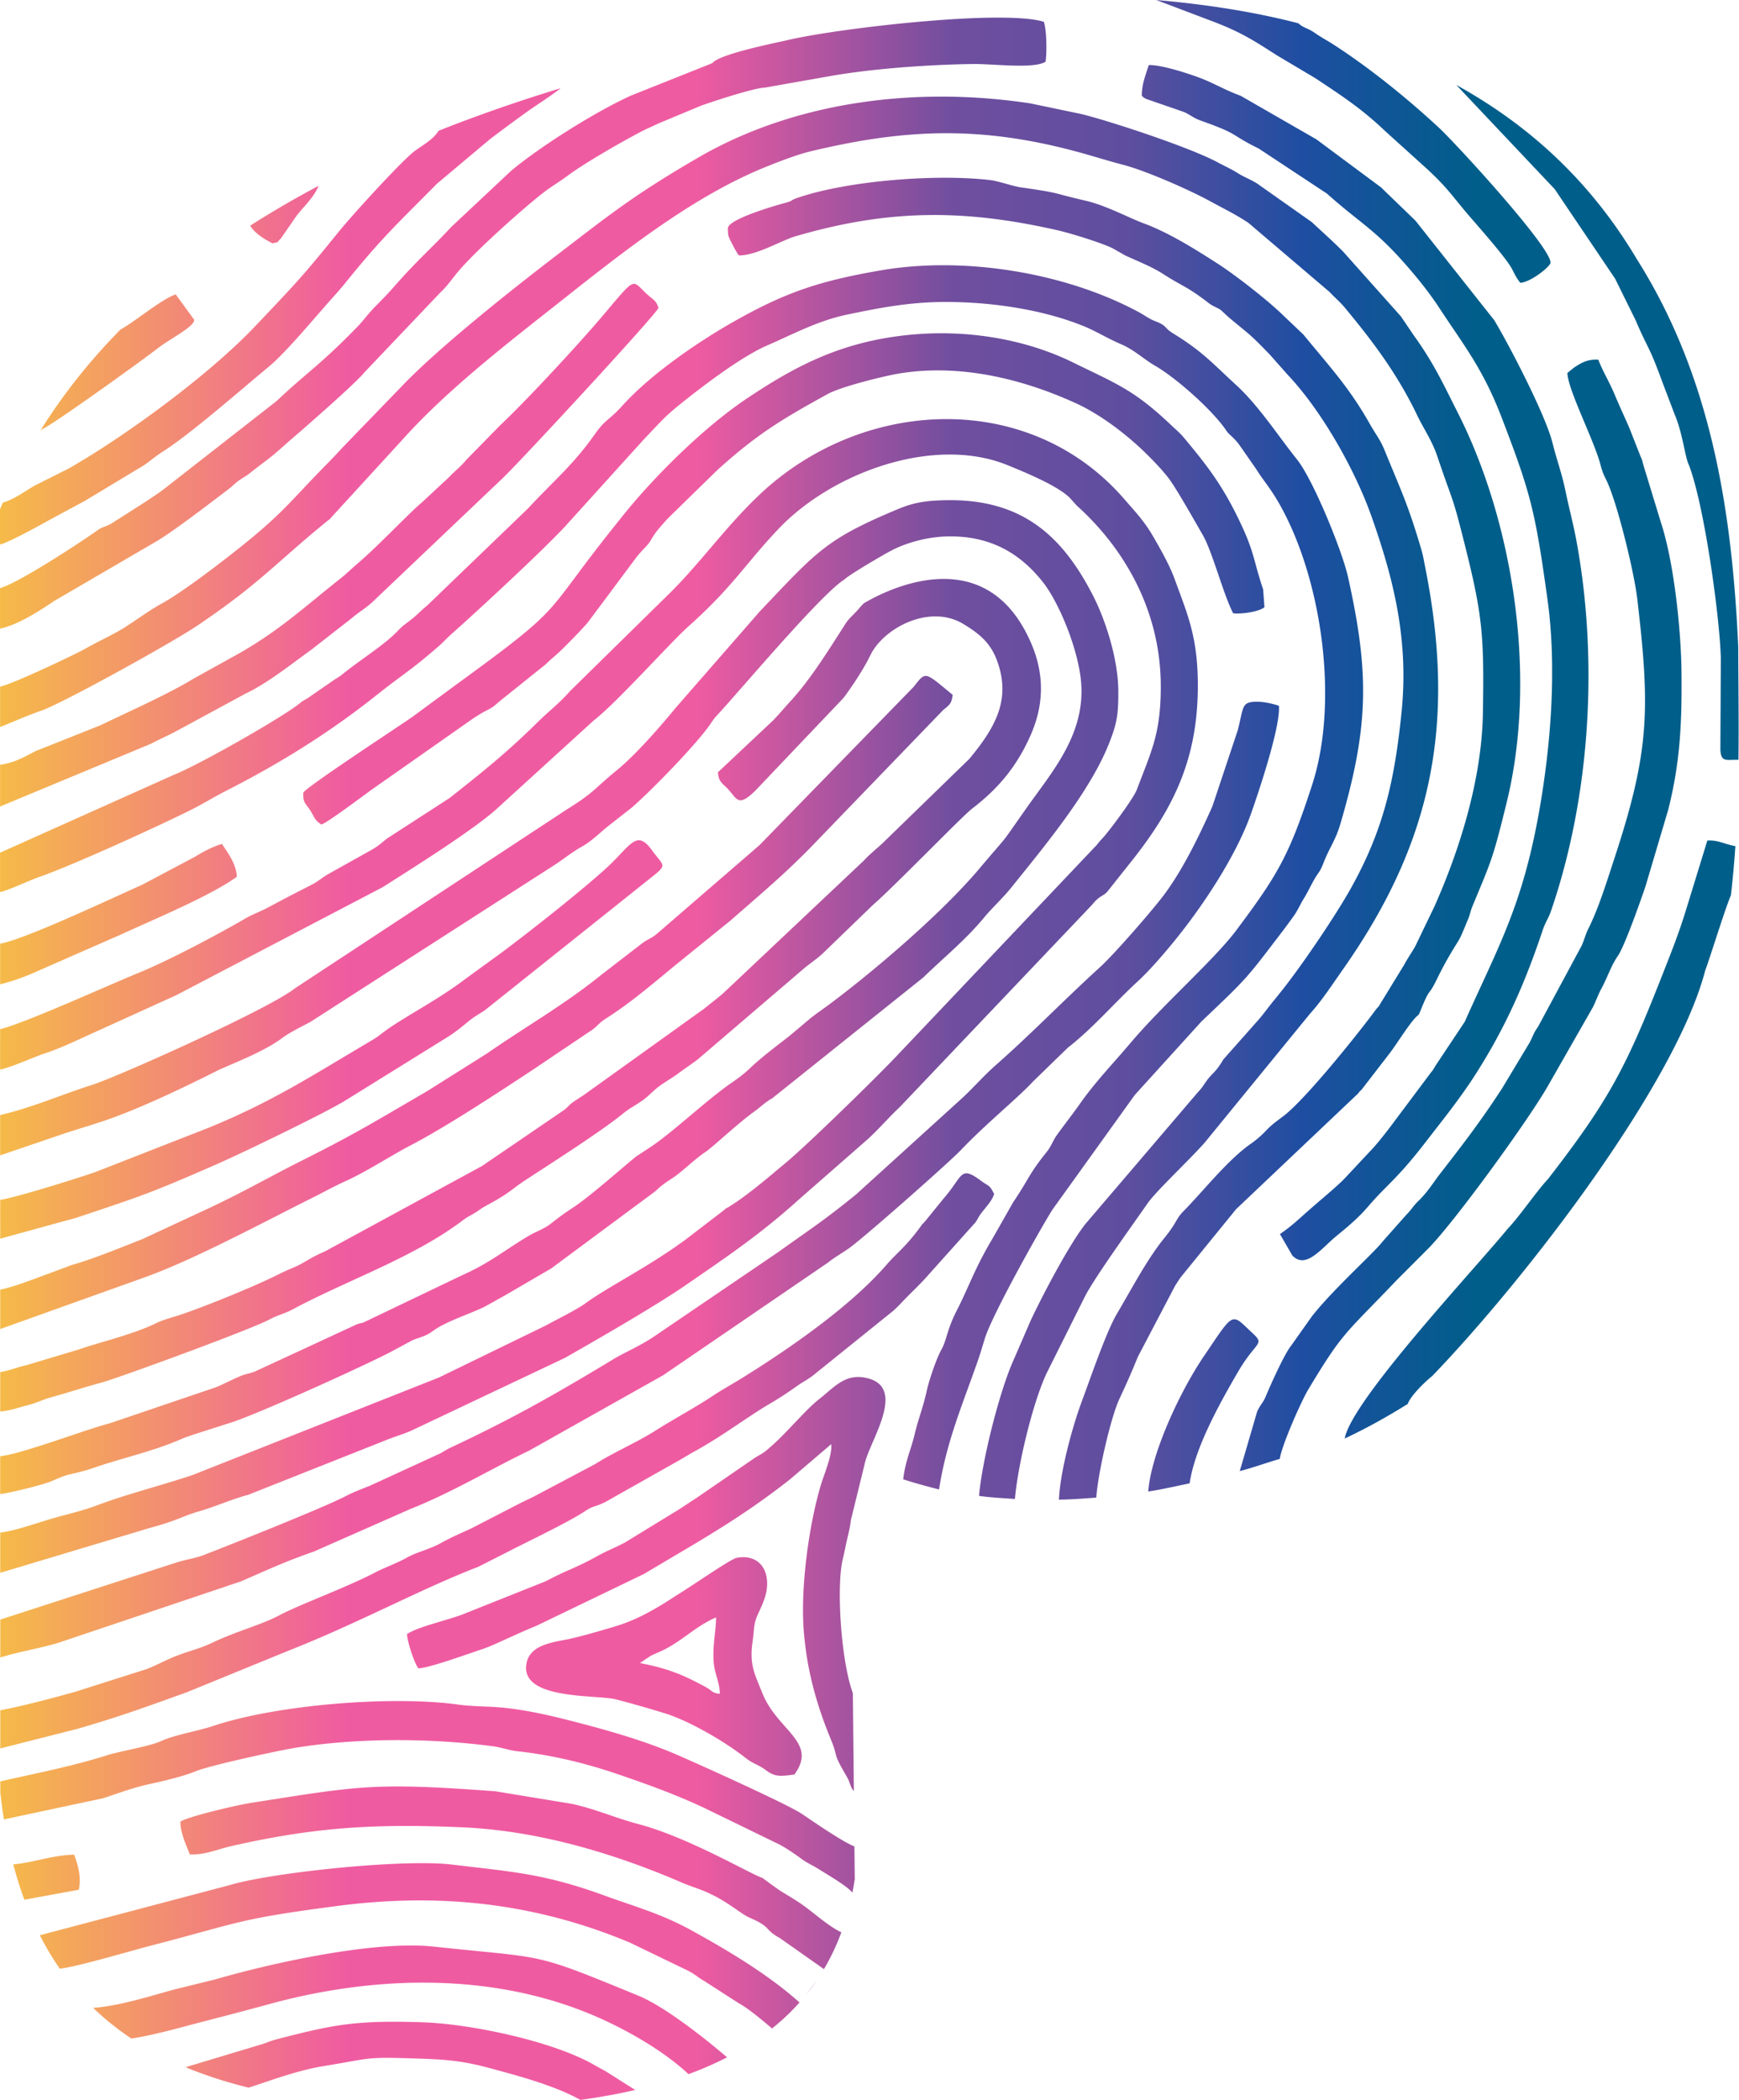 <svg xmlns="http://www.w3.org/2000/svg" width="636" height="768" fill="none"><path fill="url(#a)" fill-rule="evenodd" d="M417.585 35.024c.905.8.357.504 1.643 1.176l13.337 4.608c2.619.952 3.342 2.16 6.779 3.376 14.535 5.176 9.947 4.712 21.005 10.144l24.965 16.488c13.162 11.8 18.195 13.112 32.277 30.032 3.263 3.92 6.002 7.512 8.907 11.944 8.812 13.416 15.829 22.024 22.664 39.824 10.733 27.96 12.304 34.264 16.797 66.608 3.485 25.184 1.191 53.488-3.008 77.28-6.192 34.984-15.011 49.696-27.252 77.184l-10.272 15.432c-.905 1.344-.953 1.768-2.112 3.16l-13.32 17.792c-2.469 3.344-6.415 8.472-9.368 11.456l-7.557 8.08c-.833.904-1.707 1.832-2.54 2.624-3.422 3.232-7.232 6.344-11.082 9.72-4.564 3.984-6.827 6.296-11.336 9.392l4.533 7.84c4.961 5.16 10.526-2.528 16.115-7.128 3.993-3.28 7.946-6.544 11.51-10.704 6.978-8.128 10.598-10.048 20.735-23.16 6.295-8.16 12.773-16.128 18.536-25.112 10.947-17.096 18.107-33.312 24.529-52.488 1.302-3.896 2.112-4.28 3.287-7.736 14.225-41.664 17.305-91.216 9.152-135.28-1.159-6.168-2.754-12.08-4.032-18.312-1.334-6.368-3.112-10.952-4.692-17.312-2.564-10.272-15.884-35.832-21.282-44.824l-28.832-36.424-12.09-11.68c-.103-.104-.246-.272-.349-.384l-23.799-17.68-27.689-15.928c-6.438-2.376-9.724-4.648-15.48-6.76-3.866-1.424-13.487-4.608-18.139-4.472-1.103 3.616-2.54 6.848-2.54 11.224m22.322 160.68c-3.54-6.128-9.962-17.584-12.756-21.12-2.429-3.088-5.319-6.08-8.208-8.92-6.685-6.544-16.274-14-25.459-18.184-19.567-8.928-42.255-14.48-64.371-10.92-5.755.928-21.529 4.848-26.458 7.576-16.456 9.064-25.736 14.576-40.374 27.848l-17.631 17.224c-1.691 1.776-2.866 3.144-4.2 4.744-1.548 1.872-2.151 3.416-3.318 4.928-.571.752-3 3.136-4.175 4.664l-18.076 24.24c-2.58 2.92-5.096 5.488-8.343 8.736-1.794 1.808-2.786 2.704-4.612 4.264a37 37 0 0 0-2.342 2.168l-16.869 13.528c-2.27 1.904-1.953 1.92-4.723 3.344-2.278 1.168-3.818 2.168-5.652 3.432l-34.849 24.448c-3.072 2.112-17.694 13.2-19.957 13.848-2.675-1.728-2.365-2.552-4.12-5.248-1.595-2.464-2.659-2.624-2.485-6.416.763-1.848 34.794-24.136 39.851-27.68l16.606-12.216c40.359-29.384 30.372-23.832 57.41-57.64 1.731-2.16 2.842-3.6 4.287-5.352 11.685-14.224 29.014-31.2 44.089-41.272 15.916-10.632 31.809-19.536 54.488-22.68 24.18-3.368 47.225.88 64.872 9.56 15.472 7.624 21.941 9.776 35.436 22.536 1.517 1.448 3.541 3.168 4.89 4.776 7.589 9.112 13.345 16.264 19.306 28.256 6.803 13.648 5.851 15.568 9.804 27.416l.484 6.488c-2.31 1.832-8.938 2.56-11.439 2.224-3.548-6.696-7.565-22.48-11.106-28.6M290.541 648.992c8.716-11.936-6.263-15.952-11.757-29.832-2.699-6.832-4.786-10.032-3.54-18.832.643-4.56.286-6.408 2.032-10.16 1.191-2.544 2.739-5.768 3.144-8.952 1.008-7.856-3.596-12.92-11.043-11.456-2.214.44-16.003 10.064-21.449 13.392-.135.08-.317.184-.444.264-6.907 4.544-14.043 8.888-22.64 11.456-5.343 1.576-12.709 3.784-18.052 4.832-5.85 1.112-13.066 2.296-14.241 8.656-2.525 13.544 25.712 11.312 32.848 13.184a438 438 0 0 1 17.806 5.08c9.002 2.8 22.084 10.424 29.626 16.424 2.524 2 4.532 2.28 7.414 4.456 3.35 2.52 5.477 2.112 10.296 1.488m-48.717-45.136c7.541-3.504 12.55-9.128 20.052-12.312-.008 4.72-1.127 9.264-.937 15.08.183 5.688 2.191 7.736 2.326 12.832-2.834-.2-2.572-1.032-5.335-2.544-8.057-4.36-13.582-6.688-23.878-8.688l3.747-2.528c1.135-.624 2.556-1.168 4.025-1.84M0 186.24v12.896c2.604-.52 12.225-5.744 15.44-7.512 5.057-2.792 9.994-5.424 15.424-8.344l21.806-13.136c2.342-1.608 4.359-3.392 6.804-4.936 10.454-6.632 29.284-23.256 38.81-31.072 6.073-4.992 16.757-17.864 22.481-24.28 2.191-2.448 3.652-4.056 5.517-6.36 13.606-16.872 19.068-21.64 33.492-36.272l19.353-16.272a612 612 0 0 1 13.249-9.8c3.858-2.784 8.947-5.904 12.67-8.896-15.758 4.816-30.642 10.008-44.661 15.584-2.112 3.568-7.018 5.888-9.605 8.104-5.502 4.712-21.704 22.416-26.856 28.768-13.852 17.088-15.463 18.624-30.665 34.664-16.774 17.712-47.328 40.088-68.134 51.976l-12.44 6.24c-3.715 2.144-7.462 5.024-11.653 6.24-.35.792-.699 1.608-1.032 2.408M116.526 67.96c-1.739 4.224-5.247 7.36-7.994 10.856l-5.795 8.368c-2.357 2.4-.254.912-2.977 1.84-3.088-1.488-6.747-3.84-8.248-6.504 7.899-5.04 16.234-9.896 25.014-14.56m-72.429 52.528c4.731-2.456 15.194-11.264 20.18-12.8l6.77 9.304c-.095 2.616-8.946 6.92-13.455 10.464-5.2 4.088-38.072 27.728-42.128 29.496-.23.168-.5.392-.786.696 8.145-13.112 17.94-25.504 29.42-37.16M.007 215.08v14.824c6.637-1.352 14.71-6.664 19.823-10.12l37.524-21.88c6.343-3.744 19.695-14.072 26.204-18.984 1.485-1.112 2.564-2.36 4.033-3.336 2.151-1.424 2.342-1.384 4.445-3.056 3.017-2.432 5.335-3.968 8.336-6.488 2.738-2.312 5.12-4.528 7.93-6.912 2.691-2.304 22.132-19.264 25.077-23.048l27.577-29.008c2.684-2.504 4.367-5.12 6.843-8.032 6.121-7.232 23.371-22.776 31.19-28.776 2.905-2.232 5.898-3.944 8.787-6.12 5.978-4.472 20.608-12.912 27.784-16.544 1.62-.808 3.35-1.496 5.097-2.392l15.575-6.496c3.739-1.36 19.417-6.56 23.465-6.664l24.99-4.408c15.44-2.624 34.952-3.968 50.892-4.232 7.311-.12 22.72 1.92 26.816-.856.5-3.296.42-11.408-.627-14.576-14.877-4.64-75.192 2.344-93.466 6.632-5.104 1.184-25.212 5.152-27.807 8.496l-29.904 11.928c-12.677 5.816-32.245 17.96-43.684 27.456l-21.838 20.488c-7.494 8.088-11.924 11.616-20.719 21.592-2.43 2.776-4.192 4.608-6.827 7.248-2.779 2.776-4.557 5.384-6.97 7.856-13.543 13.928-18.488 16.648-29.411 27.016l-39.168 30.6c-3.056 2.456-4.85 3.632-8.208 5.872l-13.162 8.408c-2.318 1.264-2.818.888-5.025 2.44-7.62 5.36-29.435 19.536-35.571 21.072m.009 36.048c4.461-.872 27.514-11.784 31.269-13.928 4.914-2.792 10.256-5.144 14.463-7.824 4.47-2.856 8.597-6 13.471-8.672 6.97-3.84 19.433-13.304 26.435-18.816 18.441-14.568 19.703-17.824 34.611-32.904 1.826-1.848 3.501-3.68 5.422-5.736l21.901-22.656c13.384-13.84 38.914-34.136 54.679-46.224 20.687-15.856 29.261-22.88 53.068-36.72 35.595-20.672 79.954-26.168 121.582-19.816l18.385 3.84c10.201 2.448 39.882 12.208 50.059 17.72 2.286 1.248 5.049 2.472 7.208 3.856 2.461 1.576 4.771 2.328 7.248 3.912l19.988 14.104c3.723 3.504 7.51 6.816 11.455 10.808l20.997 23.544c.095.128.222.296.31.424l4.501 6.64c7.255 10.08 10.454 17.112 16.194 28.48 20.337 40.28 28.998 96.704 17.742 142.456-5.025 20.392-5.375 20.712-12.559 37.984-.587 1.432-.881 3.056-1.532 4.584-.809 1.88-2.469 6.168-3.453 7.776-3.04 4.872-5.239 8.584-7.962 14.184-3.342 6.864-2.278 2.304-5.946 11.392-.929 2.336-.603 1.184-2.119 2.904-2.993 3.384-6.684 9.52-9.367 13l-10.019 12.976c-1.024 1.128-.135-.064-1.428 1.576l-44.558 42.248-19.973 24.56c-.976 1.216-1.357 1.984-2.357 3.512l-13.615 25.968c-2.063 5.144-4.294 10.184-6.731 15.36-3.088 6.544-7.867 27.216-8.447 36.08-4.596.344-9.224.688-13.661.752.46-10.56 5.08-27.168 8.454-36.184 3.048-8.16 8.819-25.168 12.82-31.92 5.295-8.952 11.035-19.92 17.147-27.424 4.961-6.096 4.215-7.016 7.097-9.936 7.478-7.608 16.107-18.672 24.529-24.608 2.151-1.504 3.922-3.016 5.93-5.128 1.969-2.08 3.906-3.408 6.065-5.032 7.938-6.016 26.474-29.024 33.507-38.504 1.882-2.528.643-.344 2.159-2.928l8.479-13.832c1.27-2.408 3.183-5.128 4.151-6.928l7.01-14.56c8.684-19.512 17.273-45.552 17.71-70.624.468-27.776-.095-35.48-6.271-60.232-5.2-20.784-4.12-15.112-10.383-33.68-2.017-5.976-4.946-9.992-7.304-14.912-7.255-15.152-16.162-27.024-26.609-39.6-1.794-2.152-3.461-3.448-5.485-5.632l-29.658-25.256c-4.794-3.216-9.025-5.2-14.217-8.048-7.256-3.968-22.989-10.936-31.388-13.16-6.438-1.688-11.082-3.216-16.837-4.776-35.286-9.568-62.816-8.584-97.585-.256-4.93 1.168-11.741 3.8-16.496 5.72-26.339 10.64-51.329 30.384-73.627 48.016-19.568 15.48-42.161 32.768-58.72 51.128l-26.641 29.096c-1.325 1.52-.024.12-1.492 1.328-18.647 15.184-24.482 22.696-47.288 38.096-9.74 6.576-49.472 28.488-57.077 31.152-6.08 2.12-9.89 3.968-15.225 6.032v-14.752zm.008 28.592v15.248l55.33-23.008c2.706-1.512 6.088-2.904 8.898-4.44l25.506-13.824c8.2-3.88 16.686-10.752 24.021-16.008l14.988-11.704c2.754-2.336 4.961-3.496 7.501-5.856l47.559-45.216c7.906-7.648 57.036-60.872 57.012-62.368-.984-2.768-1.841-2.808-4.001-4.76-6.144-5.52-3.611-7.368-17.17 8.592-8.97 10.536-27.975 30.968-36.675 39.096l-12.455 12.704c-1.993 2.48-3.779 3.688-6.319 6.344l-10.034 9.344c-4.056 3.272-15.718 15.688-23.188 22.04-2.619 2.216-4.048 3.768-6.723 5.872-13.17 10.408-21.656 18.472-36.635 27.08l-16.774 9.296c-9.272 5.68-24.402 12.4-34.055 17.072l-22.362 8.912c-3.16 1.024-7.24 4.52-14.424 5.584m.008 32.136 63.538-28.472c9.454-3.76 39.85-21.112 45.978-26.104 1.604-1.296 1.421-.944 3.096-2.024l9.24-6.384c1.151-.832 2.072-1.216 3.144-2.096 6.581-5.376 15.599-10.92 20.393-15.992 2.279-2.392 2.945-2.52 5.629-4.728 2.048-1.696 3.207-3.016 5.096-4.512l37.08-35.704c8.771-9.528 16.368-15.704 24.299-27.008 3.953-5.632 5.199-5.016 10.169-10.544 10.28-11.392 27.482-23.224 41.025-30.872 18.639-10.528 31.078-14.696 53.448-18.544 30.578-5.264 67.682.864 94.473 15.368 2.445 1.328 3.2 2.184 6.224 3.376 3.937 1.528 2.905 2.312 6.097 4.272 10.891 6.68 14.479 10.992 22.925 18.728 8.526 7.776 15.369 18.568 22.434 27.384 5.906 7.344 16.551 33.44 18.671 42.952 7.93 35.464 7.62 54.928-2.802 90.464-1.739 5.92-3.89 8.44-6.049 13.928-1.62 4.112-1.747 3.264-3.628 6.576-1.342 2.368-2.255 4.432-3.668 6.712-1.476 2.384-2.183 4.312-3.826 6.576-1.437 1.968-2.628 3.632-4.088 5.536-13.329 17.456-12.289 16.464-29.538 32.856l-24.363 26.856-30.102 41.92c-4.445 7.032-22.092 38.528-24.728 47.112-.857 2.768-1.643 5.544-2.58 8.184-5.676 16.248-11.47 29.576-14.185 47.064-4.462-1.128-8.907-2.344-13.273-3.752l.174.016c.794-6.84 2.827-10.704 4.208-16.528 1.365-5.816 2.865-8.952 4.437-15.984.858-3.84 3.445-11.488 5.232-14.72 2.23-4.048 1.937-7.064 5.675-14.408 4.922-9.656 6.462-15.264 13.345-26.784l7.279-12.816c5.795-8.576 5.716-10.28 12.146-18.264 1.96-2.408 2.246-4.096 3.953-6.472 3.064-4.248 5.565-7.36 8.51-11.56 5.517-7.84 12.217-14.768 18.186-21.84 11.892-14.12 30.753-30.568 38.858-41.408 15.265-20.4 19.37-27.456 27.705-53.112 9.692-29.808 3.85-72.792-10.487-100.096-4.167-7.952-7.128-10.872-9.819-15.24l-6.113-8.792c-2.215-3.104-3.826-3.808-4.906-5.424-4.906-7.392-18.377-19.344-26.109-23.784-3.858-2.224-7.628-5.792-12.185-7.768-5.517-2.368-9.05-4.72-13.908-6.712-14.852-6.064-33.849-8.928-51.106-8.84-12.979.048-24.22 2.272-35.484 4.632-10.892 2.296-19.743 7.2-28.824 11.104-9.661 4.144-23.601 14.76-32.206 21.68-6.287 5.064-7.605 6.992-13.209 12.792l-28.586 31.6c-7.803 8.512-31.555 30.536-41.509 39.36-2.112 1.864-3.263 3.272-5.335 5.048-10.693 9.224-12.256 9.536-22.457 17.648-17.385 13.808-35.246 24.872-54.846 34.872-4.278 2.184-8.74 4.92-12.931 7.016-12.043 6.032-43.55 20.4-55.608 24.576-3.754 1.304-11.47 5.008-14.225 5.48v-14.4zm358.032 235.232c1.04-12.608 7.509-38.592 12.852-50.2l6.057-14c4.437-9.392 13.749-27.2 19.917-35.16l41.374-48.456c1.493-1.56 1.628-2.032 2.914-3.832 2.23-3.12 3.397-3.088 6.223-7.96l12.852-14.496c2.287-2.632 3.874-5.016 6.264-7.824l2.961-3.72c7.382-9.416 19.298-27.048 24.735-36.848 11.638-20.96 15.75-38.472 18.369-64.064 2.699-26.464-2.881-48.68-10.923-71.488-6.041-17.136-18.226-38.76-30.689-51.944l-6.636-7.488c-7.272-7.496-6.605-6.6-14.377-13.064-1.175-.976-3.215-2.968-3.469-3.144-1.317-.96-2.746-1.272-4.302-2.464-8.478-6.512-9.264-5.888-16.734-10.696-4.39-2.808-9.343-4.696-13.884-6.792l-4.239-2.408c-3.247-1.856-15.527-5.68-20.481-6.808-34.095-7.752-61.657-7.832-95.91 2.184-5.343 1.568-14.226 7.048-20.727 7-.841-1.096-1.881-3.12-2.699-4.728-1.103-2.184-1.286-2.272-1.294-5.216-.016-3.368 18.337-8.584 20.695-9.2 3.636-.96 1.62-.856 4.985-1.992 18.52-6.28 50.758-8.712 70.246-6.416 3.215.384 7.923 2.192 11.423 2.696 14.662 2.096 10.399 1.816 23.704 4.904 7.2 1.672 16.043 6.4 20.767 8.128 9.446 3.456 19.25 9.656 27.418 14.912 6.51 4.192 18.512 13.56 24.006 18.992l7.216 6.856c9.645 11.8 16.686 19.192 24.394 32.856 2.024 3.6 3.707 5.52 5.295 9.432 6.136 15.056 8.629 19.88 13.503 36.536.635 2.144.873 3.864 1.365 6.272 11.495 57.656 2.286 100.976-29.935 146.864-3.628 5.16-7.899 11.728-12.035 16.24l-38.73 47.408c-5.716 6.456-17.83 17.752-20.886 22.216-4.255 6.184-19.56 27.328-22.95 34.16l-14.05 28.16c-5.025 10.936-10.352 33.08-11.471 45.72-4.374-.304-8.859-.504-13.114-1.128m28.594 1.376.619.008c-.215 0-.421-.008-.619-.008m33.253-2.968h.032c4.961-.752 10.002-1.936 15.138-2.984 1.873-13.032 11.185-29.592 17.694-40.784 6.621-11.344 9.987-9.8 5.303-14.16-7.938-7.408-6.43-8.296-17.774 8.424-8.787 12.952-19.313 35.576-20.361 49.488zm33.5-7.472 6.342-21.704c1.08-2.504 2.104-3.096 3.128-5.528 1.667-4.016 6.811-15.528 9.24-18.528l7.716-10.888c8.018-10.16 22.521-23 25.998-27.512l8.653-9.752c1.905-1.92 2.222-2.888 4.167-4.784 3.517-3.408 5.509-6.8 7.946-9.952 8.756-11.296 14.797-19.128 22.775-31.36l10.05-16.72c1.58-3.08 1.286-3.216 3.112-5.84l15.813-29.408c1-2.016 1.445-4.2 2.564-6.424 3.763-7.48 6.819-17.488 9.669-26.16 12.781-38.928 12.9-54.392 8.208-94.432-1.159-9.944-7.311-35.008-11.106-43-1.333-2.816-1.468-2.848-2.413-6.312-2.5-9.2-11.947-27.344-12.026-33.336l2.429-1.952c3.135-2.096 5.176-3.04 8.859-2.888 1.619 4.216 4.168 8.384 5.914 12.584 1.651 3.976 3.675 8.304 5.43 12.336l3.985 10.136c.698 1.776.468.68 1.095 3.248l6.43 21.064c4.882 14.784 7.438 39.76 7.581 55.024.183 18.784-.532 32.992-4.818 50.08l-8.335 28.088c-1.739 5.12-7.629 21.944-10.169 25.584-2.429 3.472-3.835 7.944-5.962 11.856-1.119 2.024-2.143 4.84-3.048 6.688l-16.464 28.824c-7.2 12.656-34.635 50.456-44.121 59.872l-11.082 11.096c-19.06 20.032-19.584 18.624-32.547 40.232-2.485 4.128-9.685 20.376-10.375 25.312-4.978 1.424-9.836 3.24-14.638 4.456m37.73-11.64c.222-.08.445-.168.659-.264 2.429-13.888 47.415-61.832 59.696-76.832 4.175-4.328 10.542-13.736 14.614-18.032 22.537-29.096 28.586-40.984 41.724-74.352 3.636-9.288 5.953-14.936 8.907-24.504l7.676-24.976c3.961-.28 6.335 1.36 10.256 2.032a387 387 0 0 1-1.627 17.952c-2.175 5.016-7.827 23.448-9.423 27.584-10.709 41.24-65.102 112.192-99.848 148.288-2.365 1.856-7.882 7.144-8.906 10.16h.016c-7.582 4.736-15.242 9-23.093 12.672-.167.088-.389.16-.651.272M635.8 277.896c-4.437-.136-6.287 1.048-6.612-3.584l.166-33.64c-.357-14.08-5.644-53.704-11.343-69.728-.064-.192-.143-.376-.207-.552l-.436-1.024c-1.223-3.256-2.167-11.384-4.835-17.632l-4.469-11.752c-5.176-14.208-5.112-11.68-9.899-22.912l-7.462-15.12-22.092-32.76-36.008-38.12c30.213 16.696 51.138 38.624 66.141 63.888 26.967 42.768 34.683 91.352 36.977 141.576.056 14.128.23 27.824.079 41.36M474.836 8.512c2.167 1.928 3.143 1.504 6.231 3.664 2.199 1.544 4.295 2.6 6.867 4.272 13.106 8.488 26.546 19.368 38.151 30.096 6.621 6.144 41.629 44.384 40.962 49.592-.199 1.496-7.343 7.12-11.042 7.296-1.524-1.976-1.643-2.432-3.064-5.128-2.239-4.232-13.114-16.376-16.544-20.424-5.985-7.096-6.851-8.888-13.987-15.64l-15.63-14.128c-8.764-8.336-15.512-12.728-25.697-19.504l-14.035-8.336c-8.7-5.584-13.383-8.648-24.227-12.712L422.872 0c18.52 1.624 35.937 4.352 51.964 8.512M.04 345.128V360c4.12-1.016 8.16-2.424 12.13-4.152l32.324-14.184c11.074-5.12 32.714-14.096 42.16-21.032-.389-5.072-3.46-8.848-5.47-11.976-2.913.768-7.239 3-9.867 4.688L52.02 323.568c-9.955 4.424-43.058 20.08-51.98 21.56m0 31.272c8.994-2.16 39.818-16.184 50.694-20.616 10.55-4.28 28.927-13.976 39.135-19.944 2.517-1.472 5.374-2.448 8.081-3.904 5.486-2.928 9.701-5.152 15.671-8.168 3.048-1.528 3.865-2.704 7.168-4.504l15.281-8.544c3.747-2.2 4.064-3.272 6.787-4.896l21.656-14.024c12.423-9.84 20.703-16.44 31.888-27.448 4.858-4.792 7.787-6.736 12.114-11.632l35.96-35.32c11.709-11.48 20.846-24.704 33.317-36.496 37.818-35.776 98.728-38.424 133.387 1.632 3.802 4.376 7.255 7.984 10.375 13.352 2.81 4.824 6.184 10.76 8.058 15.936 4.842 13.304 8.628 21.472 8.462 40.04-.246 27.08-9.693 45.024-25.228 64.336l-7.915 9.96c-.952 1.08-2.246 1.528-3.461 2.552-1.127.944-1.651 1.784-2.857 3.024l-69.46 73.072c-4.335 4.064-7.375 7.784-11.844 11.872l-25.315 22.168c-14.043 12.672-26.03 20.688-41.002 31.032-11.105 7.656-32.864 20.184-44.375 26.736l-56.345 26.688c-2.676 1.168-6.28 2.248-8.804 3.28l-50.606 20.08c-6.303 1.688-12.273 4.424-17.973 6.048-5.938 1.688-8.025 3.408-17.766 6L.08 575.224V560.52c5.208-.624 12.432-3.16 17.425-4.672 6.112-1.872 11.94-3.032 17.79-5.232 11.304-4.264 23.235-7.168 35.119-11.144L160.52 503.8l38.961-18.952c3.842-2.096 11.614-5.968 14.662-8.2 7.771-5.736 22.37-12.952 35.809-22.72.112-.096.302-.2.421-.296l14.265-10.936c2.255-1.856-.77.296 1.707-1.184 6.779-4.112 14.599-10.888 21.005-16.216 8.136-6.768 33.896-31.936 41.176-39.72l72.643-76.608c1.325-1.704 1.627-1.896 2.754-3.192 2.096-2.408 10.598-13.672 11.86-17.016 5.223-13.904 8.732-20.224 8.748-37.64.024-28.568-14.17-51.192-30.269-65.784-.865-.784-1.81-1.968-2.889-3.12-4.271-4.488-16.766-9.584-22.751-12.04-26.943-11.04-64.149 2.568-83.741 23.096-12.122 12.688-16.655 21.16-33.206 35.912-6.47 5.768-26.315 28.032-34.571 34.344l-36.127 32.92c-9.605 8.224-29.332 20.576-40.97 27.992l-75.508 39.512-39.168 17.8c-2.58 1.104-5.438 2.36-8.454 3.336-4.676 1.504-12.828 5.384-16.845 6.056zm.008 31.424v14.736l23.513-8.016c3.54-1.168 8.264-2.592 12.558-3.984 13.075-4.168 30.951-12.736 43.7-19.16.373-.184.802-.392 1.485-.672 7.28-3.176 16.02-6.704 21.798-11.032 2.572-1.936 6.899-4.096 10.344-5.904l89.417-57.48c3.659-2.368 5.922-4.4 9.835-6.616 2.08-1.16 3.017-1.96 4.739-3.336 1.755-1.44 2.985-2.6 4.39-3.76l9.145-7.168c6.962-6.024 21.997-21.424 27.848-29.264 1.444-1.92 1.929-2.984 3.54-4.696 7.176-7.592 38.008-44.408 46.463-49.52 1.341-1.512 14.209-9.072 17.218-10.624 5.295-2.776 13.066-5.024 20.679-5.152 16.845-.28 27.379 7.416 34.801 16.856 5.994 7.648 13.464 25.776 13.972 38.08.778 18.256-10.891 31.392-20.132 44.496-10.708 15.184-5.025 7.68-17.281 22.192-13.908 16.472-38.533 37.376-54.504 49.328-2.62 1.968-4.819 3.408-7.28 5.368l-7.224 6.088c-4.517 3.6-10.169 7.696-14.733 12.056-2.398 2.28-4.525 3.8-6.994 5.512-8.827 6.128-20.711 17.408-28.919 23.016l-5.858 3.856c-.111.096-.278.232-.397.328-5.668 4.656-16.829 14.576-22.926 18.528-3.247 2.112-5.065 3.512-7.78 5.64-2.595 2.032-5.183 2.752-8.176 4.512-9.065 5.376-13.828 9.704-24.513 14.472l-35.865 17.184c-.786.216-1.628.36-2.358.64l-37.366 17.296c-1.976.768-3.254.816-5.151 1.608-3.073 1.28-5.843 2.784-9.058 4.128l-38.874 13.2C31.618 522.688 8.2 531.72.064 532.592v13.816c3.596-.36 14.519-3.168 17.416-4.184 2.588-.904 4.874-2.216 7.724-2.92 3.183-.752 6.16-1.44 8.93-2.424 11.289-3.92 21.656-5.936 32.786-10.84 1.222-.528 2.31-.784 3.858-1.376l12.574-4.032c8.82-2.424 52.694-22.392 60.561-26.736l7.121-3.832c4.128-1.488 4.731-1.44 7.739-3.592 4.382-3.16 12.987-5.904 18.346-8.512l3.794-2.08c1.659-.984 1.667-.936 3.319-1.856l17.329-10.096 38.254-28.36c2.04-1.984 3.517-3 5.883-4.544 3.826-2.456 8.049-6.888 12.439-9.816 2.659-1.784 11.606-10.296 17.805-14.736 2.501-1.8 3.723-3.248 6.47-4.784l55.227-44.176c7.382-7.16 15.456-13.736 22.076-21.712 3.247-3.928 7.081-7.36 10.232-11.296 12.138-15.136 28.769-35.024 35.747-52.832 2.683-6.832 3.365-10.104 3.302-19.048-.095-11.92-4.803-26.112-9.232-34.76-10.971-21.4-25.466-35.224-53.084-34.928-7.66.088-12.201.712-18.424 3.32-26.395 11.024-29.57 15.504-50.337 37.304l-30.84 35.352c-5.636 6.896-14.797 17.352-21.537 22.832-8.113 6.592-8.097 8.024-18.361 14.368l-99.3 65.336c-9.177 7.4-64.435 32.2-74.223 35.336-11.907 3.816-21.377 8.128-33.61 11.04m315.927-187.216c-1.183 1.056-1.683 1.952-3.596 3.872-2.35 2.376-2.397 2.44-3.794 4.632-5.779 9.032-12.368 19.616-19.465 27.312-2.135 2.296-3.882 4.464-6.343 7.016l-20.195 19c.246 3.608 1.532 3.92 3.517 6 3.501 3.664 3.715 7.088 10.264.608l32.198-33.864c3.104-4.208 7.279-10.408 9.756-15.544 4.803-9.936 21.679-18.944 34.087-11.384 5.517 3.368 9.724 6.648 12.177 13.192 5.216 13.992-.167 24.192-10.089 36.112l-32.031 31.128c-1.818 1.64-4.946 4.248-6.502 6.024l-51.567 48.648c-2.429 2.08-4.667 3.744-7.001 5.648l-44.058 31.6c-6.763 4.28-4.104 3.096-7.112 5.408l-29.96 20.44-57.354 31.184c-3.437 1.488-4.945 2.376-8.16 4.264-2.763 1.592-5.509 2.44-8.597 4.016-8.478 4.328-26.363 11.576-35.643 14.752-3.12 1.08-6.62 1.888-9.399 3.248-8.669 4.264-21.973 7.328-28.173 9.592l-19.488 5.84c-3.612.768-5.922 1.952-9.376 2.456v14.44c4.176-.424 6.684-1.472 10.154-2.36 3.397-.856 5.263-1.968 8.644-2.904 6.795-1.888 11.916-3.624 18.417-5.376 5.731-1.56 54.068-19.184 61.355-23.08 3.136-1.672 5.596-2.128 8.319-3.608 19.981-10.736 44.55-19.032 62.673-32.888 1.397-1.064 2.509-1.456 4.128-2.488 1.492-.936 2.072-1.472 3.54-2.312 2.731-1.512 4.874-2.624 7.566-4.424 2.397-1.608 4.35-3.264 6.874-4.92 8.296-5.456 27.689-17.768 35.802-24.376 2.738-2.232 3.818-2.592 7.081-4.8 2.5-1.688 4.112-3.672 6.414-5.408 2.088-1.552 4.723-3.016 7.113-4.784 2.46-1.816 4.445-3.144 6.898-4.952l39.191-33.544c1.929-1.632 4.446-3.256 6.637-5.288l18.488-17.88c7.089-6.048 32.531-32.336 36.087-35.056 9.931-7.584 16.559-15.792 21.449-26.872 6.113-13.832 4.47-26.48-2.175-38.584-16.821-30.696-49.034-15.48-58.751-9.736M.064 438.808l.007 14.216 27.872-7.656c24.402-8.16 27.188-9.032 51.25-19.544 9.644-4.232 41.413-19.592 47.677-23.688l36.651-22.752c2.214-1.344 4.834-3.36 6.826-5.032 3.144-2.632 3.604-2.664 6.931-4.832l61.116-48.768c5.946-4.688 4.216-4.016.072-9.76-5.827-8.064-7.827-1.528-17.075 6.824-9.534 8.624-27.832 23.048-38.184 30.752l-13.344 9.712c-9.677 7.328-20.846 13.032-27.998 18.056-3.112 2.184-2.993 2.456-6.494 4.512-21.806 12.88-36.103 22.264-59.52 31.784l-40.954 16.016c-4.454 1.624-29.65 9.552-34.833 10.16M.07 471.68v14.392l52.861-18.92c18.084-6.44 44.4-20.656 61.339-29.096 4.287-2.144 7.812-4.144 12.392-6.216 7.772-3.56 16.393-9.248 23.513-12.952 13.114-6.816 32.936-19.888 44.907-27.784l21.719-14.616c1.985-1.536 2.239-2.352 4.819-3.992 9.129-5.792 17.369-12.928 25.577-19.672l20.115-16.28c10.296-9.056 18.417-15.744 28.737-26.184l48.916-50.704c2.349-1.904 3.032-2.32 3.461-5.528-10.391-8.512-9.693-8.776-14.273-2.936l-56.37 57.888-37.794 32.664c-1.818 1.448-3.652 2.048-5.446 3.496l-14.646 11.296c-13.209 10.736-27.919 19.112-41.771 28.736l-21.838 13.752c-18.028 10.488-25.919 15.44-45.36 25.168-12.693 6.36-21.012 11.328-34.714 17.768l-24.164 11.232c-8.398 3.28-17.266 7-25.791 9.456l-12.86 4.784c-4.104 1.496-8.891 3.296-13.329 4.248m.032 120.656 64.554-20.92c4.057-1.248 6.414-1.376 10.145-2.8 9.145-3.544 43.661-17.248 51.726-21.472 2.921-1.528 5.565-2.472 8.764-3.768l25.482-11.704c1.214-.624 2.5-1.488 3.786-2.112 23.069-10.84 38.12-19.376 60.038-32.624 4.255-2.56 9.899-4.752 16.122-9.16l44.129-30c12.336-8.872 15.527-10.656 28.157-20.856l38.89-35.312c4.025-3.704 7.835-8.144 12.36-12.12 13.011-11.456 24.743-23.664 38.278-35.976 4.962-4.528 19.274-20.96 23.275-26.368 6.811-9.184 12.535-20.944 17.591-32.224l9.28-27.848c2.072-8.04 1.405-10.032 5.708-10.384 3.104-.264 6.795.584 9.335 1.432.738 7.544-7.859 32.936-10.32 39.824-5.667 15.84-18.345 34.696-28.935 47.464-3.786 4.576-8.374 9.848-12.415 13.56-8.796 8.12-16.123 16.864-25.585 24.264l-12.733 12.384c-5.454 5.92-17.313 15.504-26.276 24.968-4.159 4.376-35.492 32.096-41.057 36.016-2.341 1.64-5.58 3.504-7.573 5.16l-60.307 41.216-48.931 27.528c-13.495 6.424-28.141 15.296-43.272 21.28l-35.5 15.656c-11.534 4.048-16.36 6.456-26.744 10.936l-67.039 22.552c-7.47 2.144-14.225 3.168-20.933 5.28zm0 33.176c9.105-1.784 18.48-4.28 27.546-6.816l25.887-8.232c3.818-1.44 7.676-3.656 11.574-5.08 5.136-1.904 8.129-2.488 12.638-4.64 8.43-4.032 18.011-6.576 24.164-9.856 7.557-4.048 24.346-10.08 35.333-15.8 3.699-1.936 7.938-3.36 11.566-5.424 3.509-1.984 8.414-3.096 12.074-5.128 3.683-2.08 7.438-3.688 11.574-5.592l17.067-8.816c1.596-.84 4.223-2.016 5.962-2.92l22.267-11.8c6.525-4.168 15.345-7.968 21.957-12.184 6.446-4.096 14.821-8.592 21.164-12.84 3.365-2.232 7.239-4.344 10.613-6.456 17.147-10.64 39.652-26.2 52.821-41.456 3.493-4.064 6.93-6.424 12.265-13.736 1.191-1.624.222-.424 1.675-1.968l6.986-8.608c7.025-7.984 5.723-12.168 13.638-6.248 3 2.232 2.865 1.168 4.715 4.768-.865 2.752-3.302 5.016-5.057 7.488-.802 1.128-.889 1.592-1.722 2.816l-16.758 18.704c-3.009 3.472-5.692 5.968-8.764 9.096-1.564 1.592-2.834 3.016-4.429 4.472l-29.594 23.856c-1.675 1.312-3.588 2.28-5.383 3.528-3.572 2.528-6.699 4.64-10.399 6.784-7.843 4.576-16.591 11.344-27.117 17.2-2.246 1.232-3.477 2.016-5.628 3.264l-25.506 14.392c-.214.128-.857.504-1.413.8-.151.08-.333.184-.492.264-3.532 1.816-4.239 1.248-7.287 3.28-6.264 4.168-21.068 11.168-28.61 15.064l-10.272 5.216c-.714.328-.556.248-1.548.624-20.449 8.016-42.994 20.264-68.031 30.144l-37.334 15.264c-14.4 5.168-24.473 8.904-40.088 13.392L.095 639.456zm.008 25.984c13.368-3 26.522-5.56 39.215-9.592 4.914-1.528 15.337-3.2 19.489-5.096 5.104-2.36 13.233-3.608 19.353-5.64 23.815-7.92 65.975-11.016 89.274-7.768 3.612.504 7.676.64 11.463.8 10.502.408 21.425 2.952 31.158 5.472 13.241 3.424 26.053 7.128 37.476 12.08 7.113 3.08 40.351 18 45.804 21.688 3.953 2.656 14.559 10.032 19.139 11.856l.119 11.984a105 105 0 0 1-.857 4.92c-1.961-2.472-9.026-6.504-12.019-8.424-2.413-1.544-4.405-2.312-6.533-3.888-1.564-1.16-6.287-4.512-9.2-5.816l-.413-.2-25.903-12.608c-10.311-4.856-20.782-8.656-32.023-12.488-10.875-3.704-23.37-6.888-36.349-8.28-3.286-.36-5.866-1.424-9.018-1.832-23.283-3.08-49.884-3.096-72.357.576-6.676 1.096-30.745 6.344-36.095 8.472-5.12 2.064-11.916 3.624-17.433 4.84-6.073 1.328-11.328 3.408-16.877 5.16L1.43 665.416c-.5-3.144-.937-6.408-1.31-9.72zm4.747 30.36c1.183 4.504 2.533 8.832 4.049 12.936l19.925-3.656c1.04-4.736-.46-9.424-1.715-12.832-8.414.248-14.86 2.936-22.259 3.552m9.717 25.92a102 102 0 0 0 7.303 12.232c6.493-.72 26.022-6.544 32.745-8.28 33.516-8.688 31.904-9.84 68.595-14.64 37.929-4.984 72.889-.984 107.206 13.408l20.997 10.144c2.985 1.504 3.437 2.328 6.263 3.952l12.646 8.144c3.263 1.688 9.542 7 12.019 9.144a82 82 0 0 0 10.057-9.512c-11.288-10.144-26.283-19.112-39.699-26.472-11.034-6.064-20.457-8.56-31.951-12.752-21.791-7.952-33.818-8.608-55.473-11.216-17.901-2.16-65.84 2.92-81.002 7.44zM294.85 729.48a76 76 0 0 0 3.835-5.16zm6.486-9.312q3.705-6.254 6.374-13.456c-4.628-2.168-9.502-6.688-14.122-10-2.238-1.592-5.382-3.456-7.756-4.904-1.389-.84-6.763-4.816-6.953-4.984-3.978-1.168-26.903-14.8-45.407-19.704-8.399-2.216-15.623-5.488-24.204-7.376l-28.133-4.624c-44.28-3.264-49.384-2.032-89.616 4.296-5.152.816-22.6 4.92-25.521 6.784-.175 3.768 2.199 8.856 3.437 12.016 5.668.216 10.121-1.888 14.932-2.984 30.348-6.936 52.401-8.312 84.193-6.952 28.054 1.168 55.806 9.424 81.177 20.392 2.366 1 4.795 1.768 7.16 2.704 8.741 3.456 13.638 8.408 17.123 9.92 8.566 3.736 5.168 4.2 11.13 7.472zM34.079 734.336c9.51-.64 21.576-4.528 29.602-6.704l14.924-3.672c20.822-6.048 58.298-14.344 79.922-12.032 42.303 4.544 35.397 1.72 74.866 17.92 9.915 4.08 24.728 15.92 32.515 22.576-4.461 2.296-9.168 4.344-14.098 6.16-10.32-9.688-26.553-18.512-39.787-23.512-36.111-13.704-76.794-12.08-112.93-2.28a1820 1820 0 0 1-25.696 6.8c-6.993 1.816-17.44 4.816-25.363 5.952-5.008-3.344-9.668-7.048-13.955-11.208m33.793 21.704 28.435-8.56c1.46-.504 2.898-1.144 5.073-1.704 20.33-5.248 28.498-6.984 53.107-6.168 17.535.56 47.558 6.872 62.665 15.504 1.222.704 2.905 1.624 4.207 2.312l10.955 6.936c-6.438 1.504-13.138 2.688-20.052 3.64-7.24-4.096-17.52-7.328-26.395-9.784-12.074-3.328-16.885-4.832-32.118-5.312-20.846-.688-16.965-.28-35.334 2.72-8.827 1.44-17.377 4.528-25.974 7.408-1.437.472-.413.048-1.42.504-8.217-2.008-15.949-4.512-23.149-7.496m244.404-100.984c-1.326-1.392-1.286-3.096-2.572-5.264-5.597-9.528-2.794-6.264-5.843-13.656-5.295-12.816-8.819-25.512-9.923-39.968-1.198-15.816 1.906-38.312 6.232-52.952 1.135-3.84 4.279-11 3.834-15.048l-15.011 12.816c-18.083 14.248-32.865 22.376-53.512 34.672l-39.548 19.064c-3.319 1.312-6.756 2.92-9.749 4.248-2.826 1.264-7.017 3.28-10.24 4.328-4.834 1.576-19.227 6.84-22.95 6.856-1.444-1.832-4.08-9.856-4.135-12.512 3.826-2.672 15.082-5.128 20.56-7.296l30.245-12.064c8.247-4.408 10.288-4.44 18.885-9.216 3.461-1.92 6.715-3.16 10.026-4.936l17.377-10.64c3.175-1.832 5.866-3.832 8.573-5.504l21.1-14.504c1.643-1.144 2.905-1.592 4.548-2.92 7.51-6.184 13.623-14.312 19.56-18.984 5.613-4.392 9.717-9.816 18.124-7.36 13.59 3.968-.04 23.28-1.62 31.16l-4.961 20.232c-.199.392-.032 1.504-1.294 6.624-.619 2.512-1.072 5.28-1.715 7.816-2.5 9.984-.659 37.64 3.644 49.168z" clip-rule="evenodd"/><defs><linearGradient id="a" x1="0" x2="635.861" y1="383.997" y2="383.997" gradientUnits="userSpaceOnUse"><stop stop-color="#F5BA48"/><stop offset=".2" stop-color="#EF5BA1"/><stop offset=".4" stop-color="#EF5BA1"/><stop offset=".55" stop-color="#6F4E9F"/><stop offset=".65" stop-color="#5E4E9F"/><stop offset=".75" stop-color="#1E4EA1"/><stop offset=".85" stop-color="#005E8A"/><stop offset="1" stop-color="#005E8A"/></linearGradient></defs></svg>